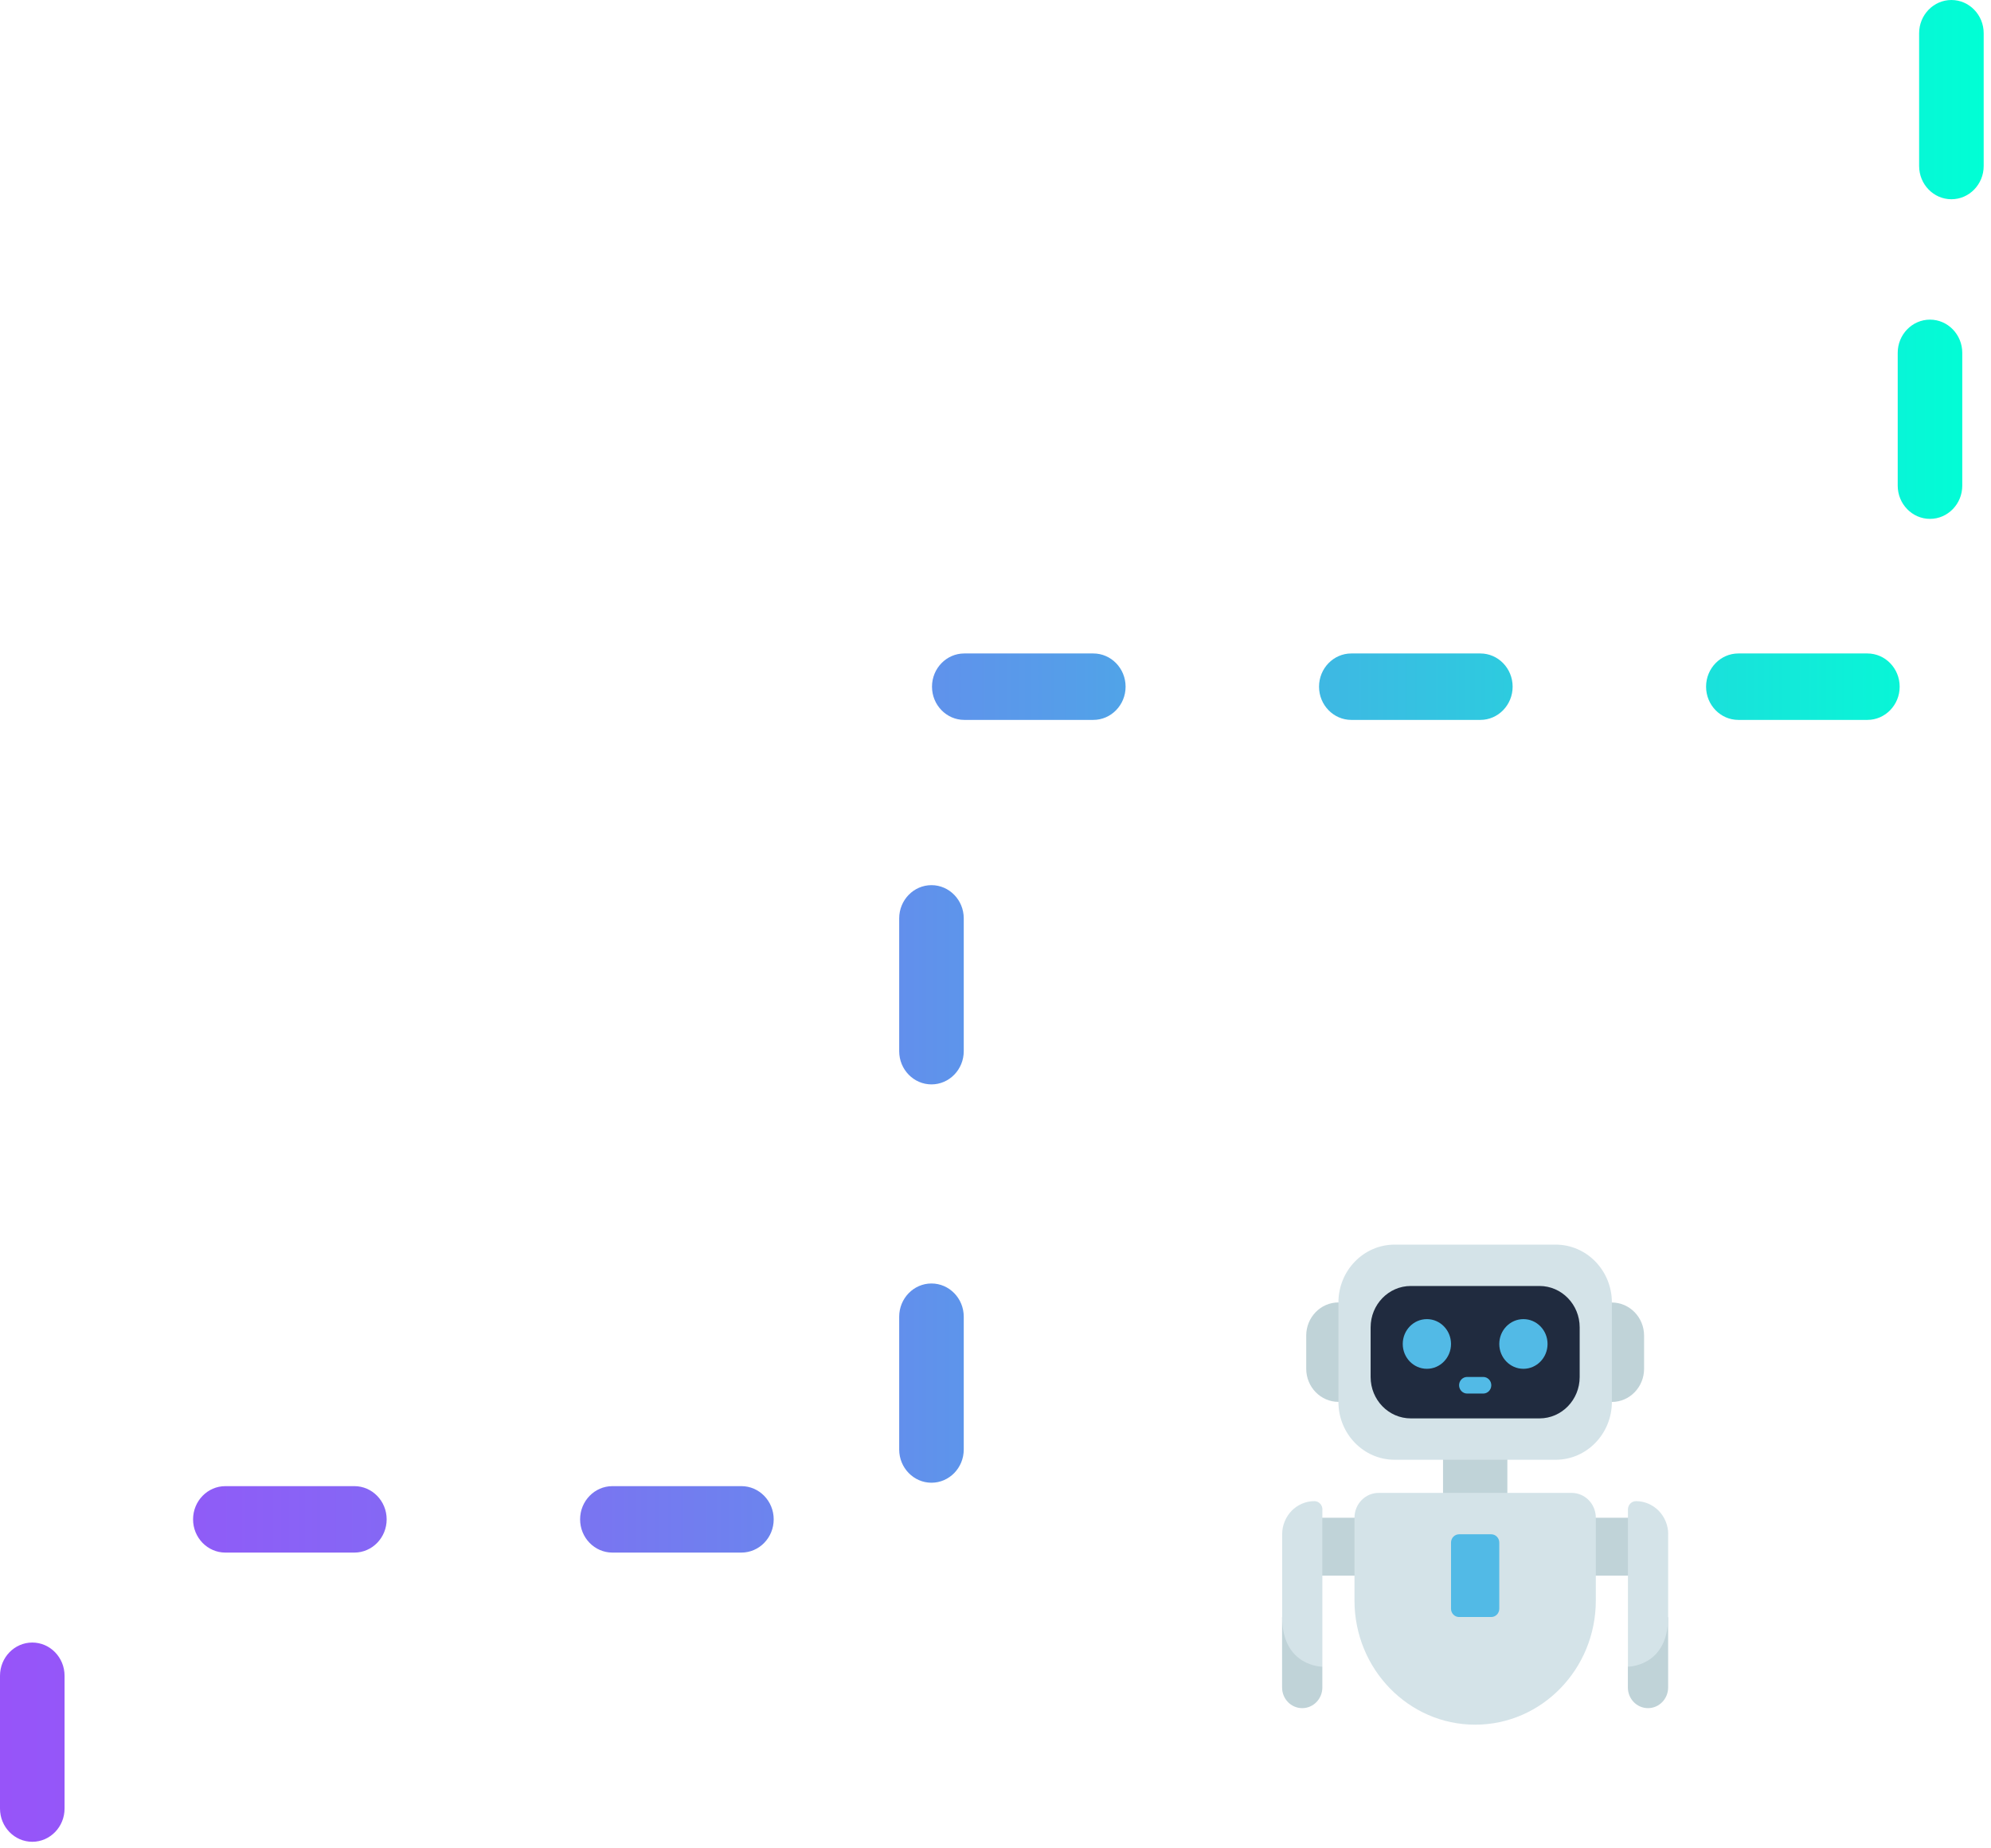 <svg xmlns="http://www.w3.org/2000/svg" width="264" height="245" viewBox="0 0 264 245" fill="none"><path d="M174.28 201.21H180.68V208.886H174.28V201.21Z" fill="#C0D3D8"></path><path d="M210.53 201.21H216.93V208.886H210.53V201.21Z" fill="#C0D3D8"></path><path d="M191.34 192.433H199.87V199.019H191.34V192.433Z" fill="#C0D3D8"></path><path d="M177.47 172.676H179.6V185.847H177.47C175.12 185.847 173.2 183.882 173.2 181.454V177.06C173.2 174.642 175.11 172.666 177.47 172.666V172.676Z" fill="#C0D3D8"></path><path d="M213.73 185.847H211.6V172.676H213.73C216.08 172.676 218 174.642 218 177.07V181.464C218 183.882 216.09 185.858 213.73 185.858V185.847Z" fill="#C0D3D8"></path><path d="M206.27 165H184.93C180.81 165 177.47 168.437 177.47 172.676V185.847C177.47 190.087 180.81 193.524 184.93 193.524H206.27C210.39 193.524 213.73 190.087 213.73 185.847V172.676C213.73 168.437 210.39 165 206.27 165Z" fill="#D4E3E8"></path><path d="M204.13 170.484H187.07C184.126 170.484 181.74 172.94 181.74 175.969V182.554C181.74 185.583 184.126 188.039 187.07 188.039H204.13C207.074 188.039 209.46 185.583 209.46 182.554V175.969C209.46 172.94 207.074 170.484 204.13 170.484Z" fill="#202B3F"></path><path d="M189.2 181.464C190.967 181.464 192.4 179.99 192.4 178.171C192.4 176.353 190.967 174.878 189.2 174.878C187.433 174.878 186 176.353 186 178.171C186 179.99 187.433 181.464 189.2 181.464Z" fill="#52BAE6"></path><path d="M202 181.464C203.767 181.464 205.2 179.99 205.2 178.171C205.2 176.353 203.767 174.878 202 174.878C200.233 174.878 198.8 176.353 198.8 178.171C198.8 179.99 200.233 181.464 202 181.464Z" fill="#52BAE6"></path><path d="M182.81 197.917H208.4C210.17 197.917 211.6 199.389 211.6 201.21V212.179C211.6 221.265 204.43 228.643 195.6 228.643C186.77 228.643 179.6 221.265 179.6 212.179V201.21C179.6 199.389 181.03 197.917 182.8 197.917H182.81Z" fill="#D4E3E8"></path><path d="M175.34 220.957V223.704C175.34 225.217 174.15 226.451 172.67 226.451C171.19 226.451 170 225.227 170 223.704V214.381L175.33 220.967L175.34 220.957Z" fill="#C0D3D8"></path><path d="M175.34 200.109V220.956C175.34 220.956 170.01 220.956 170.01 214.371V203.402C170.01 202.198 170.49 201.097 171.26 200.294C172.04 199.502 173.1 199.008 174.28 199.008C174.87 199.008 175.35 199.502 175.35 200.109H175.34Z" fill="#D4E3E8"></path><path d="M221.19 214.381V223.704C221.19 225.216 220 226.451 218.52 226.451C217.04 226.451 215.85 225.226 215.85 223.704V220.956L221.18 214.371L221.19 214.381Z" fill="#C0D3D8"></path><path d="M221.19 203.402V214.371C221.19 220.956 215.86 220.956 215.86 220.956V200.109C215.86 199.502 216.34 199.008 216.93 199.008C218.1 199.008 219.17 199.502 219.95 200.294C220.72 201.097 221.2 202.187 221.2 203.402H221.19Z" fill="#D4E3E8"></path><path d="M197.73 203.402H193.47C192.879 203.402 192.4 203.895 192.4 204.503V213.27C192.4 213.878 192.879 214.371 193.47 214.371H197.73C198.321 214.371 198.8 213.878 198.8 213.27V204.503C198.8 203.895 198.321 203.402 197.73 203.402Z" fill="#52BAE6"></path><path d="M196.67 184.746H194.54C193.95 184.746 193.47 184.252 193.47 183.645C193.47 183.038 193.95 182.544 194.54 182.544H196.67C197.26 182.544 197.74 183.038 197.74 183.645C197.74 184.252 197.26 184.746 196.67 184.746Z" fill="#52BAE6"></path><path fill-rule="evenodd" clip-rule="evenodd" d="M29.88 205.828C35.22 205.828 41.01 205.828 46.99 205.828C49.35 205.828 51.27 203.853 51.27 201.424C51.27 198.996 49.35 197.02 46.99 197.02H29.88C27.52 197.02 25.6 198.996 25.6 201.424C25.6 203.853 27.52 205.828 29.88 205.828ZM81.2 205.828C87.27 205.828 93.06 205.828 98.31 205.828C100.67 205.828 102.59 203.853 102.59 201.424C102.59 198.996 100.67 197.02 98.31 197.02C93.07 197.02 87.28 197.02 81.2 197.02C78.84 197.02 76.92 198.996 76.92 201.424C76.92 203.853 78.84 205.828 81.2 205.828ZM8.56 239.764C8.56 232.5 8.56 226.161 8.56 222.158C8.56 219.73 6.64 217.754 4.28 217.754C1.92 217.754 0 219.73 0 222.158C0 226.161 0 232.489 0 239.764C0 242.193 1.92 244.168 4.28 244.168C6.64 244.168 8.56 242.193 8.56 239.764ZM127.79 192.163C127.79 187.533 127.79 181.452 127.79 174.557C127.79 172.129 125.87 170.153 123.51 170.153C121.15 170.153 119.23 172.129 119.23 174.557C119.23 181.452 119.23 187.533 119.23 192.163C119.23 194.592 121.15 196.567 123.51 196.567C125.87 196.567 127.79 194.592 127.79 192.163ZM254.47 4.404C254.47 4.404 254.47 11.833 254.47 22.01C254.47 24.439 256.39 26.414 258.75 26.414C261.11 26.414 263.03 24.439 263.03 22.01C263.03 11.833 263.03 4.404 263.03 4.404C263.03 1.976 261.11 0 258.75 0C256.39 0 254.47 1.976 254.47 4.404ZM127.79 139.356V121.75C127.79 119.321 125.87 117.346 123.51 117.346C121.15 117.346 119.23 119.321 119.23 121.75V139.356C119.23 141.784 121.15 143.76 123.51 143.76C125.87 143.76 127.79 141.784 127.79 139.356ZM127.86 95.439C131.62 95.439 137.6 95.439 144.97 95.439C147.33 95.439 149.25 93.463 149.25 91.034C149.25 88.606 147.33 86.63 144.97 86.63C137.6 86.63 131.62 86.63 127.86 86.63C125.5 86.63 123.58 88.606 123.58 91.034C123.58 93.463 125.5 95.439 127.86 95.439ZM179.18 95.439C184.83 95.439 190.59 95.439 196.29 95.439C198.65 95.439 200.57 93.463 200.57 91.034C200.57 88.606 198.65 86.63 196.29 86.63C190.6 86.63 184.84 86.63 179.18 86.63C176.82 86.63 174.9 88.606 174.9 91.034C174.9 93.463 176.82 95.439 179.18 95.439ZM230.5 95.439C237.34 95.439 243.22 95.439 247.61 95.439C249.97 95.439 251.89 93.463 251.89 91.034C251.89 88.606 249.97 86.63 247.61 86.63C243.23 86.63 237.34 86.63 230.5 86.63C228.14 86.63 226.22 88.606 226.22 91.034C226.22 93.463 228.14 95.439 230.5 95.439ZM260.19 64.384C260.19 58.632 260.19 52.55 260.19 46.778C260.19 44.349 258.27 42.374 255.91 42.374C253.55 42.374 251.63 44.349 251.63 46.778C251.63 52.55 251.63 58.632 251.63 64.384C251.63 66.812 253.55 68.788 255.91 68.788C258.27 68.788 260.19 66.812 260.19 64.384Z" fill="url(#paint0_linear_64_258)"></path><defs><linearGradient id="paint0_linear_64_258" x1="263.02" y1="122.079" x2="0.01" y2="122.079" gradientUnits="userSpaceOnUse"><stop stop-color="#00FFD5"></stop><stop offset="0.19" stop-color="#24D5DD"></stop><stop offset="0.46" stop-color="#559EE9"></stop><stop offset="0.7" stop-color="#7975F1"></stop><stop offset="0.89" stop-color="#8E5DF7"></stop><stop offset="1" stop-color="#9754F9"></stop></linearGradient></defs></svg>